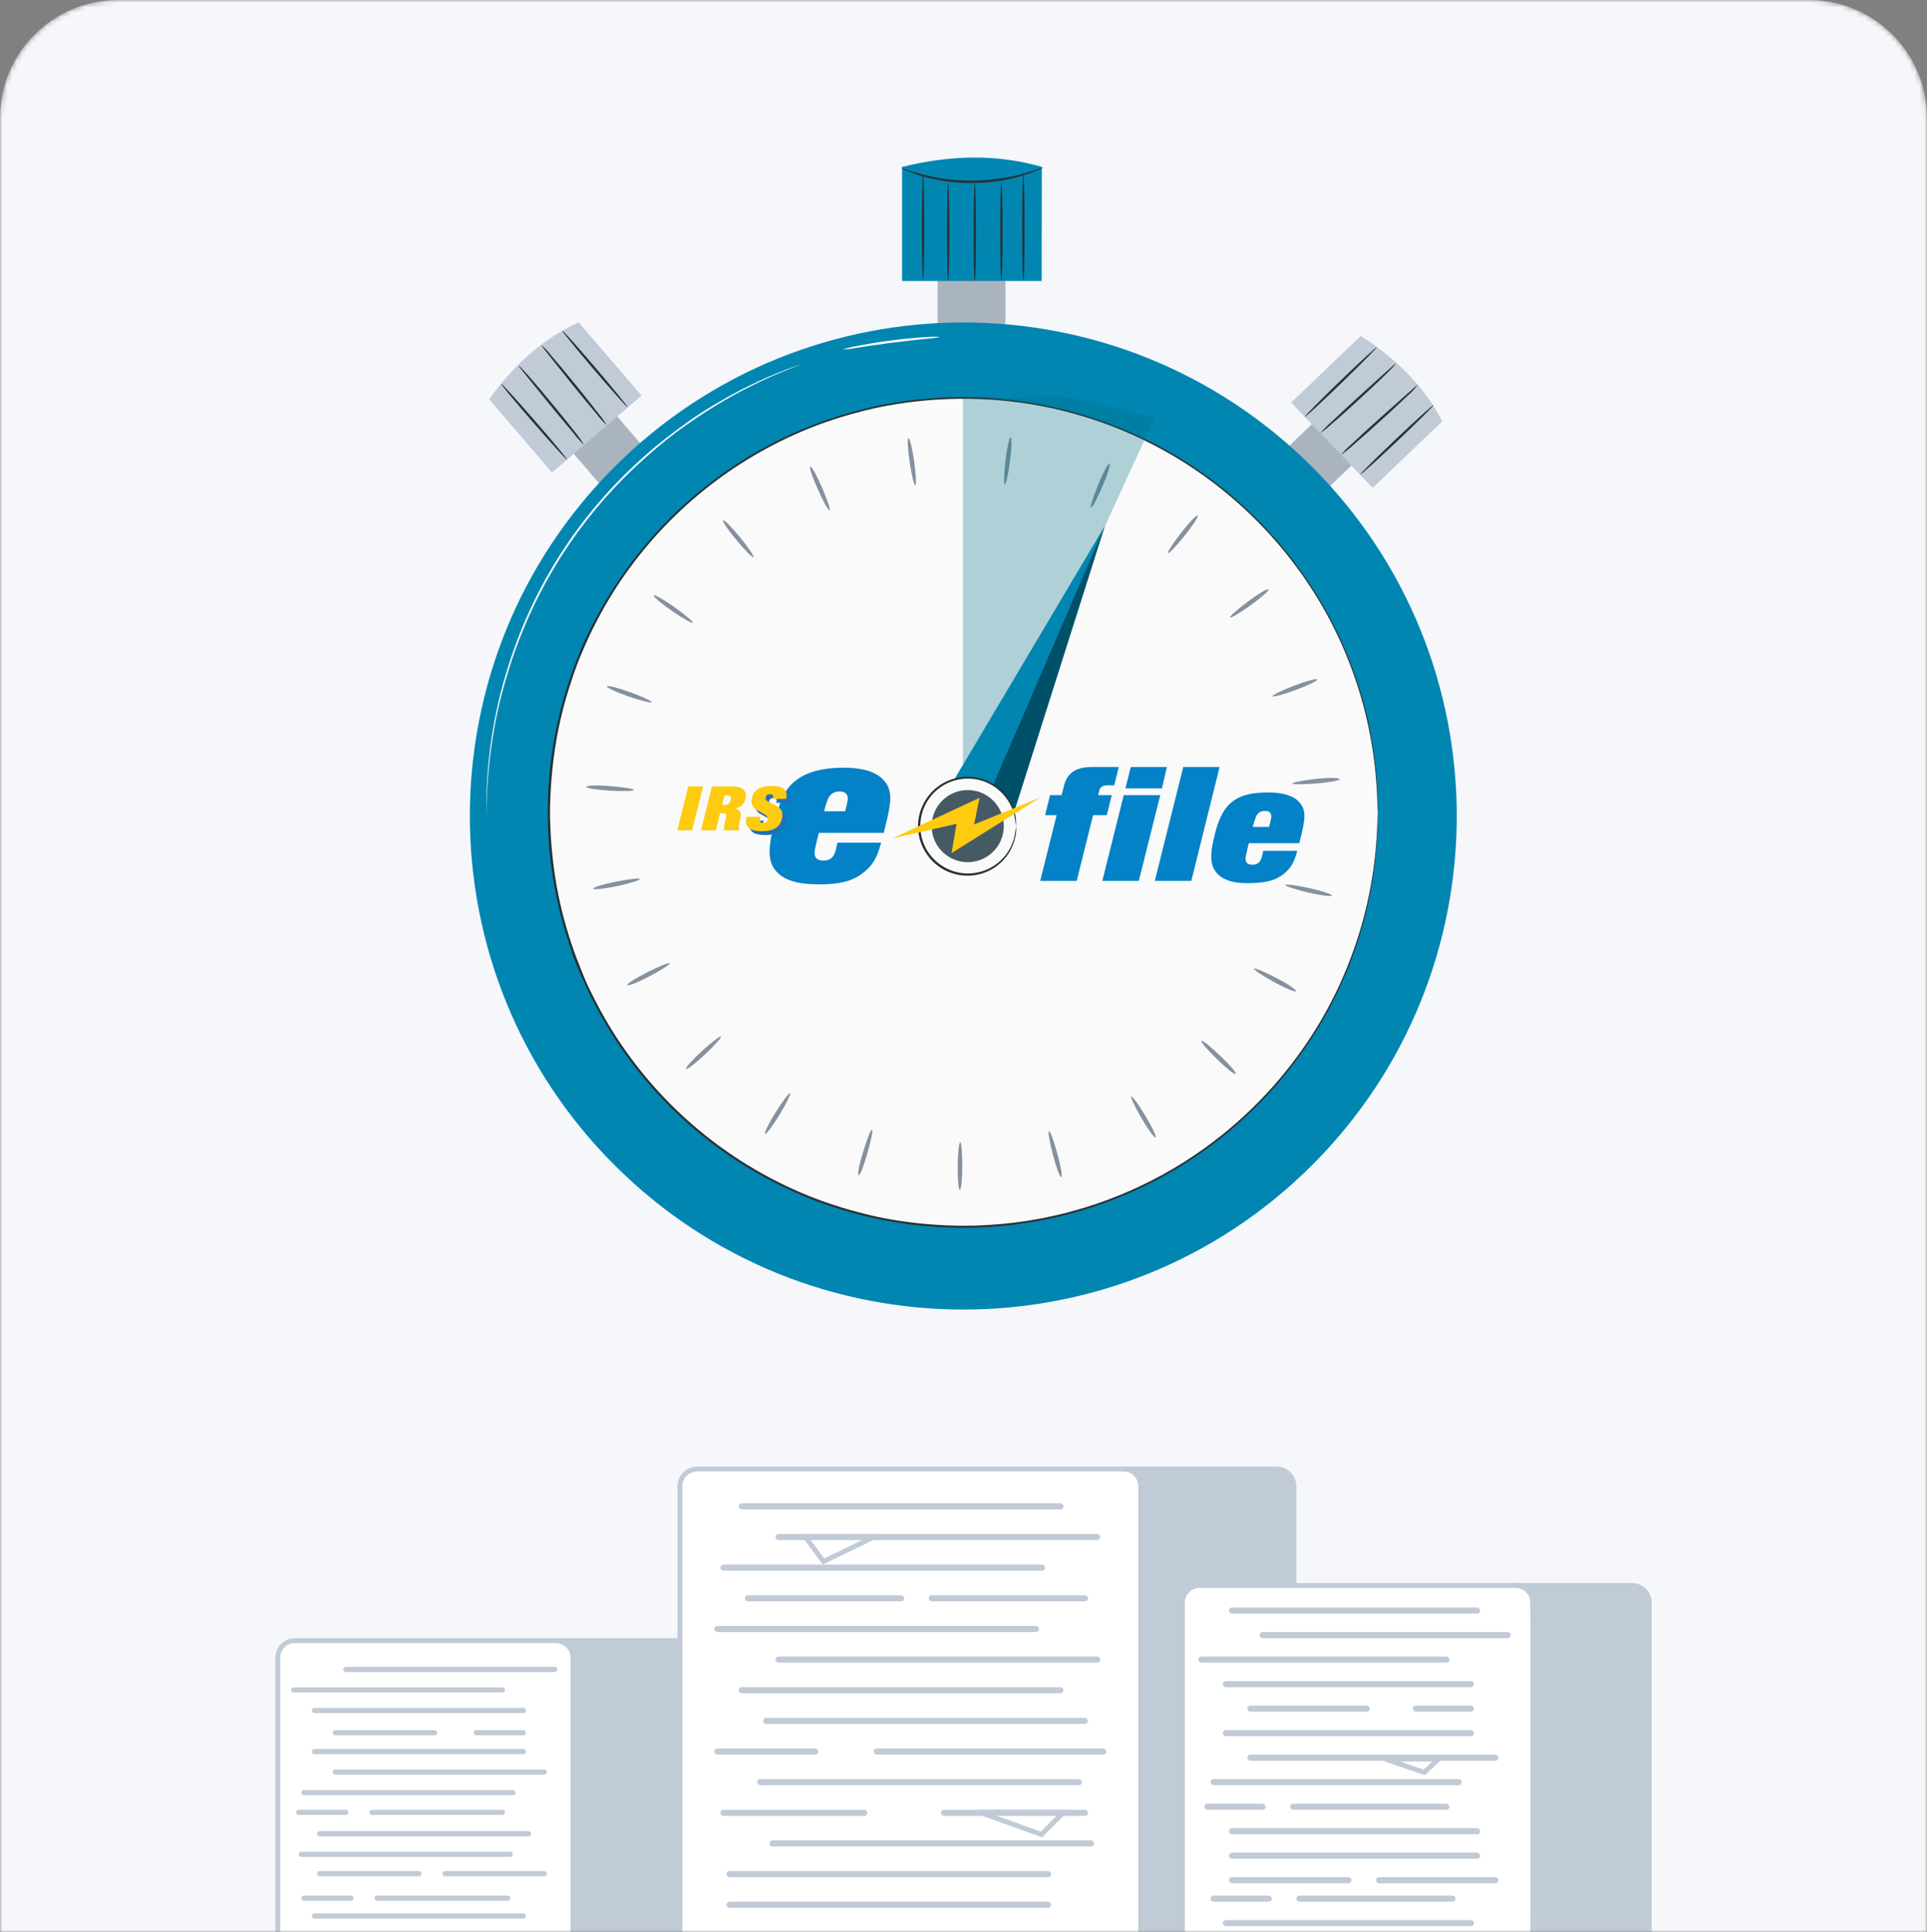 <svg width="392" height="393" viewBox="0 0 392 393" fill="none" xmlns="http://www.w3.org/2000/svg">
<rect x="0" y="0" width="392" height="393" fill="#808080" stroke="none"/>
<mask id="mask0_508_12907" style="mask-type:alpha" maskUnits="userSpaceOnUse" x="0" y="0" width="392" height="393">
<path d="M0 24C0 10.745 10.745 0 24 0L368 0C381.255 0 392 10.745 392 24V393H0L0 24Z" fill="#F5F7FA"/>
</mask>
<g mask="url(#mask0_508_12907)">
<path d="M0 24C0 10.745 10.745 0 24 0L368 0C381.255 0 392 10.745 392 24V393H0L0 24Z" fill="#F5F7FA"/>
<path d="M138.316 302.279C138.316 300.346 139.883 298.779 141.816 298.779H228.546C230.479 298.779 232.046 300.346 232.046 302.279V395.002H138.316V302.279Z" fill="white" stroke="#C1CBD7"/>
<rect x="150.281" y="305.758" width="66.061" height="1.246" rx="0.623" fill="#C1CBD7"/>
<rect x="157.758" y="311.99" width="66.061" height="1.246" rx="0.623" fill="#C1CBD7"/>
<rect x="146.541" y="318.222" width="66.061" height="1.246" rx="0.623" fill="#C1CBD7"/>
<rect x="151.527" y="324.456" width="32.407" height="1.246" rx="0.623" fill="#C1CBD7"/>
<rect x="188.922" y="324.456" width="32.407" height="1.246" rx="0.623" fill="#C1CBD7"/>
<rect x="145.295" y="330.687" width="66.061" height="1.246" rx="0.623" fill="#C1CBD7"/>
<rect x="157.758" y="336.919" width="66.061" height="1.246" rx="0.623" fill="#C1CBD7"/>
<rect x="150.281" y="343.15" width="66.061" height="1.246" rx="0.623" fill="#C1CBD7"/>
<rect x="154.02" y="361.848" width="66.061" height="1.246" rx="0.623" fill="#C1CBD7"/>
<rect x="156.514" y="374.312" width="66.061" height="1.246" rx="0.623" fill="#C1CBD7"/>
<rect x="147.789" y="380.545" width="66.061" height="1.246" rx="0.623" fill="#C1CBD7"/>
<rect x="147.789" y="386.777" width="66.061" height="1.246" rx="0.623" fill="#C1CBD7"/>
<path d="M216.381 368.58L211.85 373.111L199.263 368.58H216.381Z" stroke="#C1CBD7"/>
<path d="M163.738 312.49L167.519 317.591L178.021 312.49H163.738Z" stroke="#C1CBD7"/>
<rect x="146.541" y="368.08" width="29.915" height="1.246" rx="0.623" fill="#C1CBD7"/>
<rect x="191.414" y="368.08" width="29.915" height="1.246" rx="0.623" fill="#C1CBD7"/>
<rect x="155.268" y="349.383" width="66.061" height="1.246" rx="0.623" fill="#C1CBD7"/>
<rect x="177.701" y="355.616" width="47.365" height="1.246" rx="0.623" fill="#C1CBD7"/>
<rect x="145.295" y="355.616" width="21.189" height="1.246" rx="0.623" fill="#C1CBD7"/>
<path d="M228.547 298.279H248.127H259.708C261.917 298.279 263.708 300.07 263.708 302.279V395.502H232.547V301.5L228.547 298.279Z" fill="#C1CBD7"/>
<path d="M56.5 337.179C56.5 335.246 58.067 333.679 60 333.679H113.076C115.009 333.679 116.576 335.246 116.576 337.179V395.001H56.5V337.179Z" fill="white" stroke="#C1CBD7"/>
<rect x="69.812" y="339.002" width="43.564" height="1.063" rx="0.531" fill="#C1CBD7"/>
<rect x="59.188" y="343.18" width="43.564" height="1.063" rx="0.531" fill="#C1CBD7"/>
<rect x="63.438" y="347.359" width="43.564" height="1.063" rx="0.531" fill="#C1CBD7"/>
<rect x="63.438" y="355.717" width="43.564" height="1.063" rx="0.531" fill="#C1CBD7"/>
<rect x="67.688" y="359.896" width="43.564" height="1.063" rx="0.531" fill="#C1CBD7"/>
<rect x="64.5" y="372.432" width="43.564" height="1.063" rx="0.531" fill="#C1CBD7"/>
<rect x="60.762" y="376.61" width="43.564" height="1.063" rx="0.531" fill="#C1CBD7"/>
<rect x="63.438" y="389.146" width="43.564" height="1.063" rx="0.531" fill="#C1CBD7"/>
<rect x="64.5" y="380.544" width="21.251" height="1.063" rx="0.531" fill="#C1CBD7"/>
<rect x="90" y="380.544" width="21.251" height="1.063" rx="0.531" fill="#C1CBD7"/>
<rect x="61.312" y="364.074" width="43.564" height="1.063" rx="0.531" fill="#C1CBD7"/>
<rect x="60.25" y="368.079" width="10.625" height="1.063" rx="0.531" fill="#C1CBD7"/>
<rect x="61.312" y="385.528" width="10.625" height="1.063" rx="0.531" fill="#C1CBD7"/>
<rect x="75.127" y="368.079" width="27.626" height="1.063" rx="0.531" fill="#C1CBD7"/>
<rect x="76.188" y="385.528" width="27.626" height="1.063" rx="0.531" fill="#C1CBD7"/>
<rect x="67.688" y="351.875" width="21.251" height="1.063" rx="0.531" fill="#C1CBD7"/>
<rect x="96.377" y="351.875" width="10.625" height="1.063" rx="0.531" fill="#C1CBD7"/>
<path d="M113.627 333.179H127.222H137.816V395.501H116.627V335.5L113.627 333.179Z" fill="#C1CBD7"/>
<path d="M240.523 325.962C240.523 324.029 242.09 322.462 244.023 322.462H308.317C310.25 322.462 311.817 324.029 311.817 325.962V395.002H240.523V325.962Z" fill="white" stroke="#C1CBD7"/>
<rect x="249.994" y="326.948" width="51.104" height="1.246" rx="0.623" fill="#C1CBD7"/>
<rect x="256.227" y="331.934" width="51.104" height="1.246" rx="0.623" fill="#C1CBD7"/>
<rect x="243.762" y="336.919" width="51.104" height="1.246" rx="0.623" fill="#C1CBD7"/>
<rect x="248.748" y="341.905" width="51.104" height="1.246" rx="0.623" fill="#C1CBD7"/>
<rect x="248.748" y="351.877" width="51.104" height="1.246" rx="0.623" fill="#C1CBD7"/>
<rect x="253.732" y="356.862" width="51.104" height="1.246" rx="0.623" fill="#C1CBD7"/>
<rect x="249.994" y="371.819" width="51.104" height="1.246" rx="0.623" fill="#C1CBD7"/>
<path d="M292.605 357.772L289.74 360.478L281.784 357.772H292.605Z" stroke="#C1CBD7"/>
<rect x="249.994" y="376.806" width="51.104" height="1.246" rx="0.623" fill="#C1CBD7"/>
<rect x="248.748" y="390.516" width="51.104" height="1.246" rx="0.623" fill="#C1CBD7"/>
<rect x="249.994" y="381.791" width="24.929" height="1.246" rx="0.623" fill="#C1CBD7"/>
<rect x="279.908" y="381.791" width="24.929" height="1.246" rx="0.623" fill="#C1CBD7"/>
<rect x="246.254" y="361.849" width="51.104" height="1.246" rx="0.623" fill="#C1CBD7"/>
<rect x="245.008" y="366.834" width="12.464" height="1.246" rx="0.623" fill="#C1CBD7"/>
<rect x="246.254" y="385.53" width="12.464" height="1.246" rx="0.623" fill="#C1CBD7"/>
<rect x="262.457" y="366.834" width="32.407" height="1.246" rx="0.623" fill="#C1CBD7"/>
<rect x="263.703" y="385.53" width="32.407" height="1.246" rx="0.623" fill="#C1CBD7"/>
<rect x="253.732" y="346.891" width="24.929" height="1.246" rx="0.623" fill="#C1CBD7"/>
<rect x="287.387" y="346.891" width="12.464" height="1.246" rx="0.623" fill="#C1CBD7"/>
<path d="M308.316 321.962H324.158H331.999C334.208 321.962 335.999 323.753 335.999 325.962V395.502H312.316L311.316 324.5L308.316 321.962Z" fill="#C1CBD7"/>
<path d="M122.862 81.529L114.004 89.105L125.828 102.929L134.686 95.353L122.862 81.529Z" fill="#AAB4BF"/>
<path d="M130.517 80.453L112.29 96.111L99.508 81.216C104.535 74.159 110.53 68.835 117.708 65.558L130.517 80.453Z" fill="#C1CBD7"/>
<path d="M115.362 93.487C115.259 93.58 112.178 90.191 108.473 85.937C104.768 81.682 101.845 78.163 101.956 78.07C102.068 77.977 105.14 81.366 108.845 85.62C112.55 89.874 115.464 93.403 115.362 93.487Z" fill="#263238"/>
<path d="M118.807 90.507C118.07 89.791 117.386 89.022 116.759 88.208C115.53 86.765 113.864 84.763 112.03 82.529L107.375 76.795L105.979 75.054C105.644 74.626 105.467 74.43 105.467 74.402C105.653 74.235 108.753 77.763 112.421 82.222C114.283 84.456 115.884 86.495 117.076 87.994C117.726 88.779 118.305 89.62 118.807 90.507Z" fill="#263238"/>
<path d="M123.462 86.532C122.714 85.817 122.02 85.049 121.386 84.232C120.148 82.771 118.472 80.732 116.629 78.47L111.974 72.642L110.578 70.864C110.397 70.652 110.235 70.425 110.094 70.185C110.893 70.845 111.612 71.599 112.235 72.428C113.492 73.871 115.186 75.9 117.02 78.163C118.854 80.425 120.502 82.501 121.675 84.018C122.34 84.804 122.938 85.645 123.462 86.532Z" fill="#263238"/>
<path d="M127.661 82.808C127.559 82.892 124.496 79.475 120.819 75.174C117.142 70.873 114.256 67.308 114.358 67.215C114.461 67.122 117.514 70.547 121.191 74.858C124.868 79.168 127.764 82.724 127.661 82.808Z" fill="#263238"/>
<path d="M278.849 90.938L270.797 82.512L257.646 95.079L265.698 103.506L278.849 90.938Z" fill="#AAB4BF"/>
<path d="M279.234 99.23L262.645 81.868L276.823 68.323C284.121 72.978 289.763 78.684 293.403 85.685L279.234 99.23Z" fill="#C1CBD7"/>
<path d="M265.42 84.782C265.327 84.68 268.539 81.422 272.597 77.502C276.656 73.583 280.045 70.483 280.11 70.576C280.175 70.669 276.991 73.928 272.933 77.856C268.874 81.785 265.513 84.875 265.42 84.782Z" fill="#263238"/>
<path d="M268.586 88.087C269.247 87.305 269.97 86.577 270.746 85.909C272.114 84.605 274.032 82.827 276.164 80.872L281.647 75.91L283.313 74.421C283.714 74.067 283.909 73.89 283.937 73.881C284.114 74.058 280.753 77.344 276.49 81.235C274.358 83.181 272.403 84.959 270.969 86.16C270.227 86.864 269.43 87.508 268.586 88.087Z" fill="#263238"/>
<path d="M272.793 92.491C273.463 91.702 274.194 90.967 274.981 90.294C276.368 88.981 278.313 87.194 280.482 85.239L286.068 80.268L287.772 78.778C287.98 78.593 288.197 78.419 288.423 78.257C287.808 79.092 287.095 79.852 286.301 80.519C284.923 81.85 282.977 83.647 280.818 85.602C278.658 87.557 276.666 89.326 275.232 90.555C274.47 91.262 273.655 91.909 272.793 92.491Z" fill="#263238"/>
<path d="M276.73 96.502C276.637 96.399 279.896 93.169 284.001 89.268C288.106 85.368 291.514 82.296 291.607 82.398C291.7 82.5 288.442 85.731 284.336 89.622C280.231 93.513 276.824 96.585 276.73 96.502Z" fill="#263238"/>
<path d="M204.527 50.71H190.73V72.242H204.527V50.71Z" fill="#AAB4BF"/>
<path d="M211.901 57.152H183.508V33.944C193.459 31.486 202.955 31.337 211.929 33.944L211.901 57.152Z" fill="#0086B1"/>
<path d="M212.262 34.036C211.93 34.245 211.577 34.419 211.21 34.558C210.238 34.986 209.24 35.353 208.222 35.656C206.697 36.126 205.142 36.493 203.567 36.755C201.655 37.058 199.722 37.22 197.786 37.239C195.851 37.242 193.918 37.099 192.005 36.811C190.431 36.567 188.876 36.215 187.35 35.759C186.331 35.461 185.33 35.103 184.353 34.688C183.983 34.56 183.63 34.388 183.301 34.176C183.301 34.092 184.865 34.735 187.443 35.424C188.957 35.824 190.492 36.134 192.042 36.355C193.937 36.611 195.846 36.742 197.758 36.745C199.671 36.724 201.581 36.575 203.474 36.299C205.017 36.075 206.546 35.765 208.054 35.368C210.698 34.614 212.225 33.953 212.262 34.036Z" fill="#263238"/>
<path d="M192.89 57.087C192.76 57.087 192.648 52.628 192.648 47.135C192.648 41.643 192.76 37.184 192.89 37.184C193.021 37.184 193.133 41.633 193.133 47.135C193.133 52.637 193.03 57.087 192.89 57.087Z" fill="#263238"/>
<path d="M198.301 57.218C198.17 57.218 198.059 52.74 198.059 47.219C198.059 41.699 198.17 37.23 198.301 37.23C198.431 37.23 198.543 41.699 198.543 47.219C198.543 52.74 198.44 57.218 198.301 57.218Z" fill="#263238"/>
<path d="M203.707 57.134C203.577 57.134 203.465 52.656 203.465 47.136C203.465 41.615 203.577 37.138 203.707 37.138C203.837 37.138 203.949 41.615 203.949 47.136C203.949 52.656 203.847 57.134 203.707 57.134Z" fill="#263238"/>
<path d="M208.178 57.133C208.038 57.133 207.936 52.292 207.936 46.325C207.936 40.358 208.038 35.517 208.178 35.517C208.317 35.517 208.42 40.358 208.42 46.325C208.42 52.292 208.345 57.133 208.178 57.133Z" fill="#263238"/>
<path d="M187.781 56.993C187.651 56.993 187.539 52.152 187.539 46.185C187.539 40.218 187.651 35.377 187.781 35.377C187.911 35.377 188.023 40.218 188.023 46.185C188.023 52.152 187.921 56.993 187.781 56.993Z" fill="#263238"/>
<path d="M266.943 236.943C306.145 197.741 306.145 134.183 266.943 94.981C227.742 55.779 164.183 55.779 124.981 94.981C85.779 134.183 85.779 197.741 124.981 236.943C164.183 276.145 227.742 276.145 266.943 236.943Z" fill="#0086B1"/>
<path d="M195.961 249.473C242.522 249.473 280.267 211.728 280.267 165.168C280.267 118.607 242.522 80.862 195.961 80.862C149.401 80.862 111.656 118.607 111.656 165.168C111.656 211.728 149.401 249.473 195.961 249.473Z" fill="#FAFAFA"/>
<path d="M280.267 165.167C280.267 165.167 280.267 164.711 280.201 163.808C280.136 162.905 280.201 161.555 280.025 159.796C279.692 154.663 278.888 149.571 277.623 144.585C276.711 140.986 275.557 137.453 274.169 134.009C272.538 129.904 270.577 125.937 268.304 122.149C262.744 112.894 255.479 104.779 246.893 98.233C236.472 90.305 224.342 84.924 211.471 82.519C200.561 80.512 189.366 80.642 178.506 82.901C174.693 83.729 170.936 84.802 167.261 86.113C151.62 91.81 138.015 102.011 128.162 115.428C125.59 118.922 123.299 122.614 121.31 126.469C120.277 128.396 119.392 130.397 118.517 132.408C117.642 134.419 116.86 136.504 116.199 138.627C114.77 142.874 113.699 147.234 112.997 151.66C112.29 156.134 111.92 160.656 111.889 165.186C111.922 169.719 112.289 174.243 112.987 178.722C113.7 183.146 114.771 187.504 116.19 191.755C116.86 193.868 117.698 195.916 118.508 197.964C119.318 200.012 120.295 201.986 121.301 203.913C123.29 207.77 125.584 211.462 128.162 214.954C138.012 228.376 151.618 238.579 167.261 244.278C170.936 245.589 174.693 246.662 178.506 247.49C182.225 248.267 185.991 248.792 189.78 249.063C197.031 249.611 204.323 249.211 211.471 247.872C224.342 245.467 236.472 240.086 246.893 232.157C255.481 225.615 262.747 217.499 268.304 208.242C270.575 204.453 272.536 200.486 274.169 196.382C277.476 188.151 279.452 179.446 280.025 170.595C280.183 168.835 280.155 167.485 280.201 166.582C280.248 165.679 280.267 165.214 280.267 165.214C280.267 165.214 280.267 165.679 280.267 166.582C280.267 167.485 280.267 168.835 280.136 170.595C279.627 179.471 277.687 188.207 274.392 196.465C272.771 200.59 270.816 204.575 268.546 208.381C263 217.683 255.733 225.843 247.135 232.427C236.677 240.404 224.499 245.823 211.573 248.253C204.393 249.61 197.067 250.023 189.78 249.482C185.973 249.212 182.188 248.686 178.451 247.909C174.614 247.083 170.836 246.008 167.14 244.688C151.406 238.968 137.719 228.716 127.808 215.224C125.221 211.713 122.917 208.003 120.919 204.127C119.876 202.191 118.983 200.161 118.07 198.141C117.158 196.121 116.413 194.026 115.743 191.895C114.315 187.626 113.238 183.249 112.522 178.806C111.045 169.792 111.045 160.599 112.522 151.585C113.241 147.161 114.318 142.802 115.743 138.552C116.423 136.42 117.26 134.363 118.08 132.306C118.899 130.248 119.876 128.265 120.919 126.329C122.924 122.455 125.231 118.745 127.817 115.232C137.724 101.742 151.408 91.492 167.14 85.778C170.833 84.459 174.608 83.383 178.441 82.556C182.181 81.779 185.97 81.254 189.78 80.983C197.064 80.442 204.387 80.855 211.564 82.212C224.493 84.631 236.674 90.052 247.125 98.038C255.724 104.626 262.99 112.79 268.537 122.093C272.707 129.116 275.842 136.704 277.846 144.622C279.088 149.625 279.864 154.733 280.164 159.88C280.304 161.639 280.257 162.989 280.295 163.892C280.332 164.795 280.267 165.167 280.267 165.167Z" fill="#263238"/>
<path d="M266.1 181.524C263.493 180.91 261.445 180.23 261.445 179.997C261.445 179.764 263.661 180.044 266.277 180.612C268.893 181.179 270.932 181.868 270.932 182.138C270.932 182.408 268.688 182.129 266.1 181.524Z" fill="#85919F"/>
<path d="M259.146 199.724C256.791 198.439 254.985 197.22 255.097 197.015C255.208 196.81 257.219 197.657 259.584 198.877C261.948 200.096 263.764 201.353 263.633 201.595C263.503 201.837 261.492 201.018 259.146 199.724Z" fill="#85919F"/>
<path d="M247.557 215.402C245.639 213.54 244.215 211.883 244.383 211.678C244.55 211.473 246.244 212.861 248.199 214.704C250.154 216.547 251.56 218.195 251.374 218.428C251.188 218.66 249.465 217.273 247.557 215.402Z" fill="#85919F"/>
<path d="M232.196 227.411C230.856 225.093 229.925 223.119 230.13 222.998C230.335 222.877 231.619 224.646 232.997 226.936C234.375 229.226 235.306 231.2 235.073 231.349C234.84 231.497 233.546 229.71 232.196 227.411Z" fill="#85919F"/>
<path d="M214.184 234.848C213.513 232.25 213.15 230.1 213.383 230.044C213.616 229.988 214.37 232.027 215.087 234.606C215.803 237.184 216.157 239.335 215.887 239.409C215.617 239.484 214.854 237.436 214.184 234.848Z" fill="#85919F"/>
<path d="M194.827 237.157C194.827 234.476 195.097 232.307 195.33 232.307C195.562 232.307 195.758 234.485 195.758 237.157C195.758 239.829 195.525 242.007 195.255 242.007C194.985 242.007 194.78 239.847 194.827 237.157Z" fill="#85919F"/>
<path d="M175.594 234.243C176.357 231.673 177.158 229.653 177.391 229.718C177.623 229.783 177.214 231.925 176.46 234.503C175.706 237.082 174.933 239.158 174.663 239.028C174.393 238.897 174.784 236.812 175.594 234.243Z" fill="#85919F"/>
<path d="M157.787 226.228C159.211 223.966 160.524 222.225 160.729 222.346C160.933 222.467 159.965 224.431 158.578 226.721C157.191 229.011 155.869 230.743 155.636 230.603C155.404 230.464 156.362 228.499 157.787 226.228Z" fill="#85919F"/>
<path d="M142.808 213.753C144.791 211.947 146.532 210.625 146.681 210.802C146.83 210.979 145.396 212.599 143.441 214.433C141.486 216.267 139.764 217.589 139.568 217.393C139.373 217.198 140.834 215.559 142.808 213.753Z" fill="#85919F"/>
<path d="M131.712 197.723C134.104 196.523 136.134 195.713 136.236 195.917C136.339 196.122 134.514 197.305 132.14 198.552C129.766 199.799 127.746 200.609 127.616 200.358C127.486 200.107 129.329 198.934 131.712 197.723Z" fill="#85919F"/>
<path d="M125.324 179.31C127.958 178.788 130.127 178.556 130.174 178.788C130.22 179.021 128.135 179.664 125.519 180.222C122.903 180.781 120.725 181.013 120.669 180.743C120.613 180.473 122.717 179.831 125.324 179.31Z" fill="#85919F"/>
<path d="M124.142 159.889C126.814 160.084 128.965 160.438 128.955 160.671C128.946 160.904 126.758 160.969 124.086 160.811C121.415 160.652 119.255 160.308 119.274 160.029C119.292 159.749 121.471 159.647 124.142 159.889Z" fill="#85919F"/>
<path d="M128.191 140.778C130.714 141.709 132.687 142.64 132.613 142.836C132.538 143.031 130.416 142.528 127.883 141.653C125.351 140.778 123.378 139.866 123.462 139.605C123.545 139.345 125.677 139.866 128.191 140.778Z" fill="#85919F"/>
<path d="M137.232 123.509C139.411 125.063 141.068 126.478 140.956 126.674C140.844 126.869 138.927 125.789 136.72 124.272C134.514 122.755 132.857 121.339 132.996 121.107C133.136 120.874 135.045 121.954 137.232 123.509Z" fill="#85919F"/>
<path d="M150.553 109.284C152.238 111.36 153.457 113.166 153.28 113.325C153.103 113.483 151.549 111.928 149.836 109.871C148.123 107.814 146.894 106.017 147.108 105.84C147.322 105.663 148.868 107.208 150.553 109.284Z" fill="#85919F"/>
<path d="M167.217 99.137C168.278 101.595 168.977 103.661 168.753 103.792C168.53 103.922 167.469 101.986 166.37 99.546C165.272 97.107 164.573 95.041 164.825 94.892C165.076 94.743 166.128 96.689 167.217 99.137Z" fill="#85919F"/>
<path d="M185.966 93.859C186.329 96.512 186.44 98.69 186.198 98.727C185.956 98.764 185.444 96.642 185.044 93.998C184.644 91.354 184.532 89.167 184.802 89.129C185.072 89.092 185.603 91.205 185.966 93.859Z" fill="#85919F"/>
<path d="M205.46 93.794C205.106 96.447 204.631 98.579 204.399 98.551C204.166 98.523 204.222 96.335 204.538 93.682C204.855 91.029 205.329 88.888 205.599 88.925C205.869 88.963 205.814 91.132 205.46 93.794Z" fill="#85919F"/>
<path d="M224.255 98.942C223.203 101.409 222.169 103.327 221.946 103.234C221.722 103.141 222.383 101.065 223.398 98.579C224.413 96.093 225.455 94.185 225.707 94.297C225.958 94.408 225.316 96.484 224.255 98.942Z" fill="#85919F"/>
<path d="M240.975 108.967C239.3 111.062 237.791 112.635 237.605 112.486C237.419 112.337 238.601 110.503 240.249 108.39C241.897 106.277 243.396 104.666 243.619 104.88C243.842 105.095 242.623 106.882 240.975 108.967Z" fill="#85919F"/>
<path d="M254.408 123.099C252.23 124.663 250.359 125.78 250.219 125.585C250.08 125.389 251.709 123.946 253.859 122.345C256.01 120.744 257.881 119.636 258.048 119.86C258.216 120.083 256.587 121.535 254.408 123.099Z" fill="#85919F"/>
<path d="M263.559 140.34C261.046 141.271 258.905 141.82 258.849 141.606C258.793 141.392 260.711 140.424 263.234 139.465C265.756 138.506 267.832 137.938 267.935 138.199C268.037 138.46 266.073 139.409 263.559 140.34Z" fill="#85919F"/>
<path d="M267.758 159.35C265.086 159.564 262.907 159.545 262.889 159.35C262.87 159.154 265.011 158.726 267.674 158.419C270.336 158.111 272.524 158.186 272.543 158.465C272.561 158.745 270.401 159.136 267.758 159.35Z" fill="#85919F"/>
<path d="M163.222 73.965L162.933 74.095L162.077 74.44C161.332 74.756 160.215 75.138 158.79 75.761C154.777 77.439 150.88 79.383 147.126 81.58C144.743 82.958 142.22 84.605 139.567 86.458C136.914 88.311 134.205 90.47 131.495 92.9C119.602 103.384 110.517 116.673 105.066 131.562C103.791 134.969 102.832 138.302 102.004 141.42C101.175 144.539 100.616 147.518 100.198 150.236C99.518 154.531 99.123 158.866 99.015 163.213C98.941 164.759 99.015 165.95 99.015 166.76C99.015 167.151 99.015 167.449 99.015 167.691C99.024 167.796 99.024 167.902 99.015 168.008C99.003 167.906 99.003 167.802 99.015 167.7C99.015 167.468 99.015 167.16 99.015 166.77C99.015 165.96 98.913 164.768 98.959 163.223C98.993 158.859 99.338 154.504 99.993 150.19C100.384 147.453 100.989 144.483 101.743 141.327C102.584 137.973 103.597 134.663 104.778 131.413C110.201 116.425 119.34 103.058 131.337 92.565C134.065 90.135 136.839 88.04 139.464 86.132C142.09 84.224 144.678 82.641 147.089 81.282C150.868 79.108 154.798 77.204 158.846 75.585C160.271 74.989 161.416 74.654 162.179 74.347L163.054 74.049C163.108 74.017 163.164 73.989 163.222 73.965Z" fill="white"/>
<path d="M191.241 68.528C190.284 68.727 189.313 68.854 188.337 68.91C186.531 69.096 184.055 69.366 181.318 69.72C178.581 70.073 176.114 70.446 174.326 70.725C173.369 70.922 172.398 71.046 171.422 71.097C172.348 70.775 173.301 70.538 174.271 70.39C176.049 70.027 178.516 69.599 181.253 69.245C183.989 68.891 186.494 68.668 188.309 68.565C189.283 68.461 190.265 68.449 191.241 68.528Z" fill="white"/>
<path d="M195.871 170V81C224.359 81 206.871 78.5 234.871 85L195.871 170Z" fill="#007088" fill-opacity="0.3"/>
<path d="M194.129 158.521L224.766 106.929L206.278 165.177L196.829 167.998L194.129 158.521Z" fill="#0086B1"/>
<g opacity="0.4">
<path d="M224.767 106.929L202.043 159.647L206.279 165.177L224.767 106.929Z" fill="black"/>
</g>
<path d="M196.827 177.856C202.272 177.856 206.686 173.442 206.686 167.997C206.686 162.553 202.272 158.139 196.827 158.139C191.383 158.139 186.969 162.553 186.969 167.997C186.969 173.442 191.383 177.856 196.827 177.856Z" fill="#FAFAFA"/>
<path d="M206.687 167.998C206.598 167.197 206.465 166.401 206.286 165.615C205.716 163.491 204.451 161.62 202.693 160.299C201.402 159.328 199.888 158.695 198.289 158.459C196.691 158.224 195.059 158.392 193.542 158.949C192.669 159.258 191.849 159.701 191.112 160.262C190.327 160.831 189.639 161.523 189.074 162.31C187.863 163.96 187.211 165.952 187.211 167.998C187.211 170.044 187.863 172.036 189.074 173.686C190.204 175.22 191.757 176.391 193.542 177.056C194.816 177.523 196.173 177.719 197.528 177.631C198.882 177.542 200.202 177.172 201.405 176.544C202.607 175.915 203.665 175.043 204.511 173.981C205.356 172.92 205.971 171.694 206.314 170.381C206.494 169.595 206.628 168.799 206.715 167.998C206.772 168.814 206.7 169.634 206.501 170.428C205.992 172.647 204.728 174.622 202.926 176.013C201.69 176.973 200.245 177.626 198.709 177.922C196.941 178.259 195.115 178.118 193.421 177.512C192.501 177.194 191.637 176.732 190.861 176.144C190.038 175.549 189.315 174.826 188.72 174.002C187.438 172.277 186.746 170.185 186.746 168.035C186.746 165.886 187.438 163.793 188.72 162.068C189.317 161.247 190.04 160.524 190.861 159.927C191.64 159.346 192.504 158.888 193.421 158.568C195.114 157.957 196.941 157.816 198.709 158.158C200.586 158.519 202.319 159.413 203.701 160.734C205.083 162.055 206.055 163.746 206.501 165.605C206.687 166.388 206.749 167.196 206.687 167.998Z" fill="#263238"/>
<path d="M204.051 169.476C204.854 165.505 202.286 161.635 198.315 160.832C194.343 160.029 190.473 162.597 189.671 166.569C188.868 170.54 191.436 174.41 195.407 175.213C199.378 176.015 203.248 173.447 204.051 169.476Z" fill="#455A64"/>
<path fill-rule="evenodd" clip-rule="evenodd" d="M253.94 171.902C253.965 171.782 253.997 171.643 254.032 171.488H264.304C265.476 166.855 265.995 164.717 264.038 162.879C262.738 161.66 260.53 161.175 258.062 161.175C254.734 161.175 252.651 161.655 250.966 162.838C249.098 164.148 248.035 166.208 247.22 169.316C246.087 173.632 246.076 175.919 247.535 177.595C248.54 178.749 250.417 179.62 253.609 179.628C257.36 179.641 259.235 179.061 260.554 178.172C262.327 176.975 263.247 175.641 263.889 173.042H256.977C256.814 173.695 256.68 174.703 256.263 175.223C255.964 175.595 255.508 175.905 254.668 175.87C254.118 175.848 253.702 175.659 253.516 175.307C253.32 174.938 253.375 174.43 253.439 174.1C253.616 173.165 253.752 172.753 253.94 171.902ZM257.337 164.935C258.405 164.935 258.716 165.564 258.594 166.348C258.537 166.717 258.352 167.463 258.139 168.186H254.835C255.029 167.469 255.269 166.702 255.434 166.267C255.733 165.485 256.266 164.935 257.337 164.935ZM166.426 169.931L166.545 169.397H179.766C181.272 163.44 181.939 160.689 179.421 158.326C177.752 156.758 174.909 156.135 171.736 156.135C166.013 156.135 160.102 157.523 158.386 164.409C158.131 165.427 157.256 168.445 157.082 169.237C156.455 172.112 156.195 174.736 157.407 176.563C158.922 178.844 161.767 179.791 166.013 179.866C170.832 179.953 173.246 179.138 174.945 177.99C177.222 176.452 178.404 174.736 179.232 171.394H170.354C170.144 172.234 169.97 173.532 169.438 174.197C169.052 174.679 168.452 175.076 167.373 175.031C166.665 175.004 166.18 174.791 165.899 174.331C165.635 173.898 165.689 173.236 165.77 172.811C165.999 171.609 166.185 171.023 166.426 169.931ZM170.804 160.969C172.179 160.969 172.584 161.777 172.432 162.788C172.365 163.229 172.156 164.172 171.919 165.006H167.629C167.883 164.082 168.132 163.243 168.348 162.684C168.731 161.678 169.429 160.969 170.804 160.969ZM240.704 156H248.1L242.342 179.156H234.915L240.704 156ZM236.023 161.724L231.664 179.156H224.237L228.595 161.724H236.023ZM227.586 156L226.662 159.728H225.31C224.333 159.728 223.811 160.036 223.619 160.799L223.389 161.724H226.168L225.149 165.795H222.359L219.029 179.156H211.602L214.941 165.795H212.592L213.608 161.724H215.961L216.416 159.904C216.957 157.739 218.27 156 222.071 156H227.586Z" fill="#0382C7"/>
<path fill-rule="evenodd" clip-rule="evenodd" d="M157.63 160.619C160.033 160.619 161.054 161.387 160.624 163.281H157.908C157.993 162.945 158.018 162.707 157.922 162.553C157.823 162.397 157.592 162.323 157.3 162.315C156.943 162.306 156.587 162.449 156.49 162.873C156.354 163.474 156.551 163.682 157.83 164.257C159.261 164.898 160.202 165.595 159.755 167.354C159.293 169.177 157.818 169.837 155.71 169.837C154.636 169.837 153.566 169.673 153.022 169.175C152.475 168.679 152.303 168.059 152.592 166.904H155.353L155.292 167.143C155.097 167.926 155.461 168.147 155.993 168.138C156.602 168.129 156.794 167.771 156.85 167.452C156.954 166.855 156.675 166.593 154.901 165.677C153.674 165.042 153.383 164.154 153.715 162.86C154.132 161.227 155.744 160.619 157.63 160.619Z" fill="#1E71B8"/>
<path fill-rule="evenodd" clip-rule="evenodd" d="M140.013 159.955H143.022L140.792 168.87H137.785L140.013 159.955ZM144.83 159.955H148.648C149.822 159.955 150.715 160.026 151.31 160.673C151.686 161.084 151.844 161.613 151.633 162.481C151.329 163.736 150.612 164.188 149.63 164.412L149.624 164.455C150.479 164.676 150.847 165.271 150.654 166.174C150.493 166.927 150.401 167.282 150.32 167.767C150.255 168.169 150.285 168.531 150.456 168.87H147.283C147.21 168.268 147.432 167.382 147.695 166.275C147.862 165.565 147.583 165.399 147.194 165.399H146.486L145.61 168.87H142.601L144.83 159.955ZM146.904 163.725H147.349C148.16 163.725 148.485 163.345 148.648 162.693C148.793 162.114 148.458 161.785 148.105 161.785H147.382L146.904 163.725ZM156.928 159.841C159.331 159.841 160.351 160.608 159.922 162.502H157.205C157.292 162.167 157.316 161.929 157.22 161.775C157.122 161.618 156.892 161.545 156.597 161.537C156.242 161.528 155.886 161.671 155.789 162.096C155.651 162.698 155.848 162.905 157.128 163.479C158.56 164.121 159.502 164.817 159.053 166.576C158.592 168.398 157.117 169.057 155.009 169.057C153.935 169.057 152.864 168.894 152.32 168.398C151.775 167.902 151.601 167.281 151.89 166.127H154.651C154.651 166.127 154.614 166.269 154.591 166.366C154.396 167.148 154.758 167.368 155.291 167.361C155.902 167.351 156.093 166.992 156.15 166.673C156.254 166.077 155.974 165.816 154.199 164.899C152.973 164.265 152.681 163.377 153.014 162.083C153.43 160.448 155.043 159.841 156.928 159.841ZM181.538 170.521L199.252 162.269L198.159 167.681L211.674 162.181L193.574 173.508L194.581 167.562L181.538 170.521Z" fill="#FECB10"/>
<path fill-rule="evenodd" clip-rule="evenodd" d="M237.38 156L236.369 160.343H228.939L230.025 156H237.38Z" fill="#0382C7"/>
</g>
</svg>
